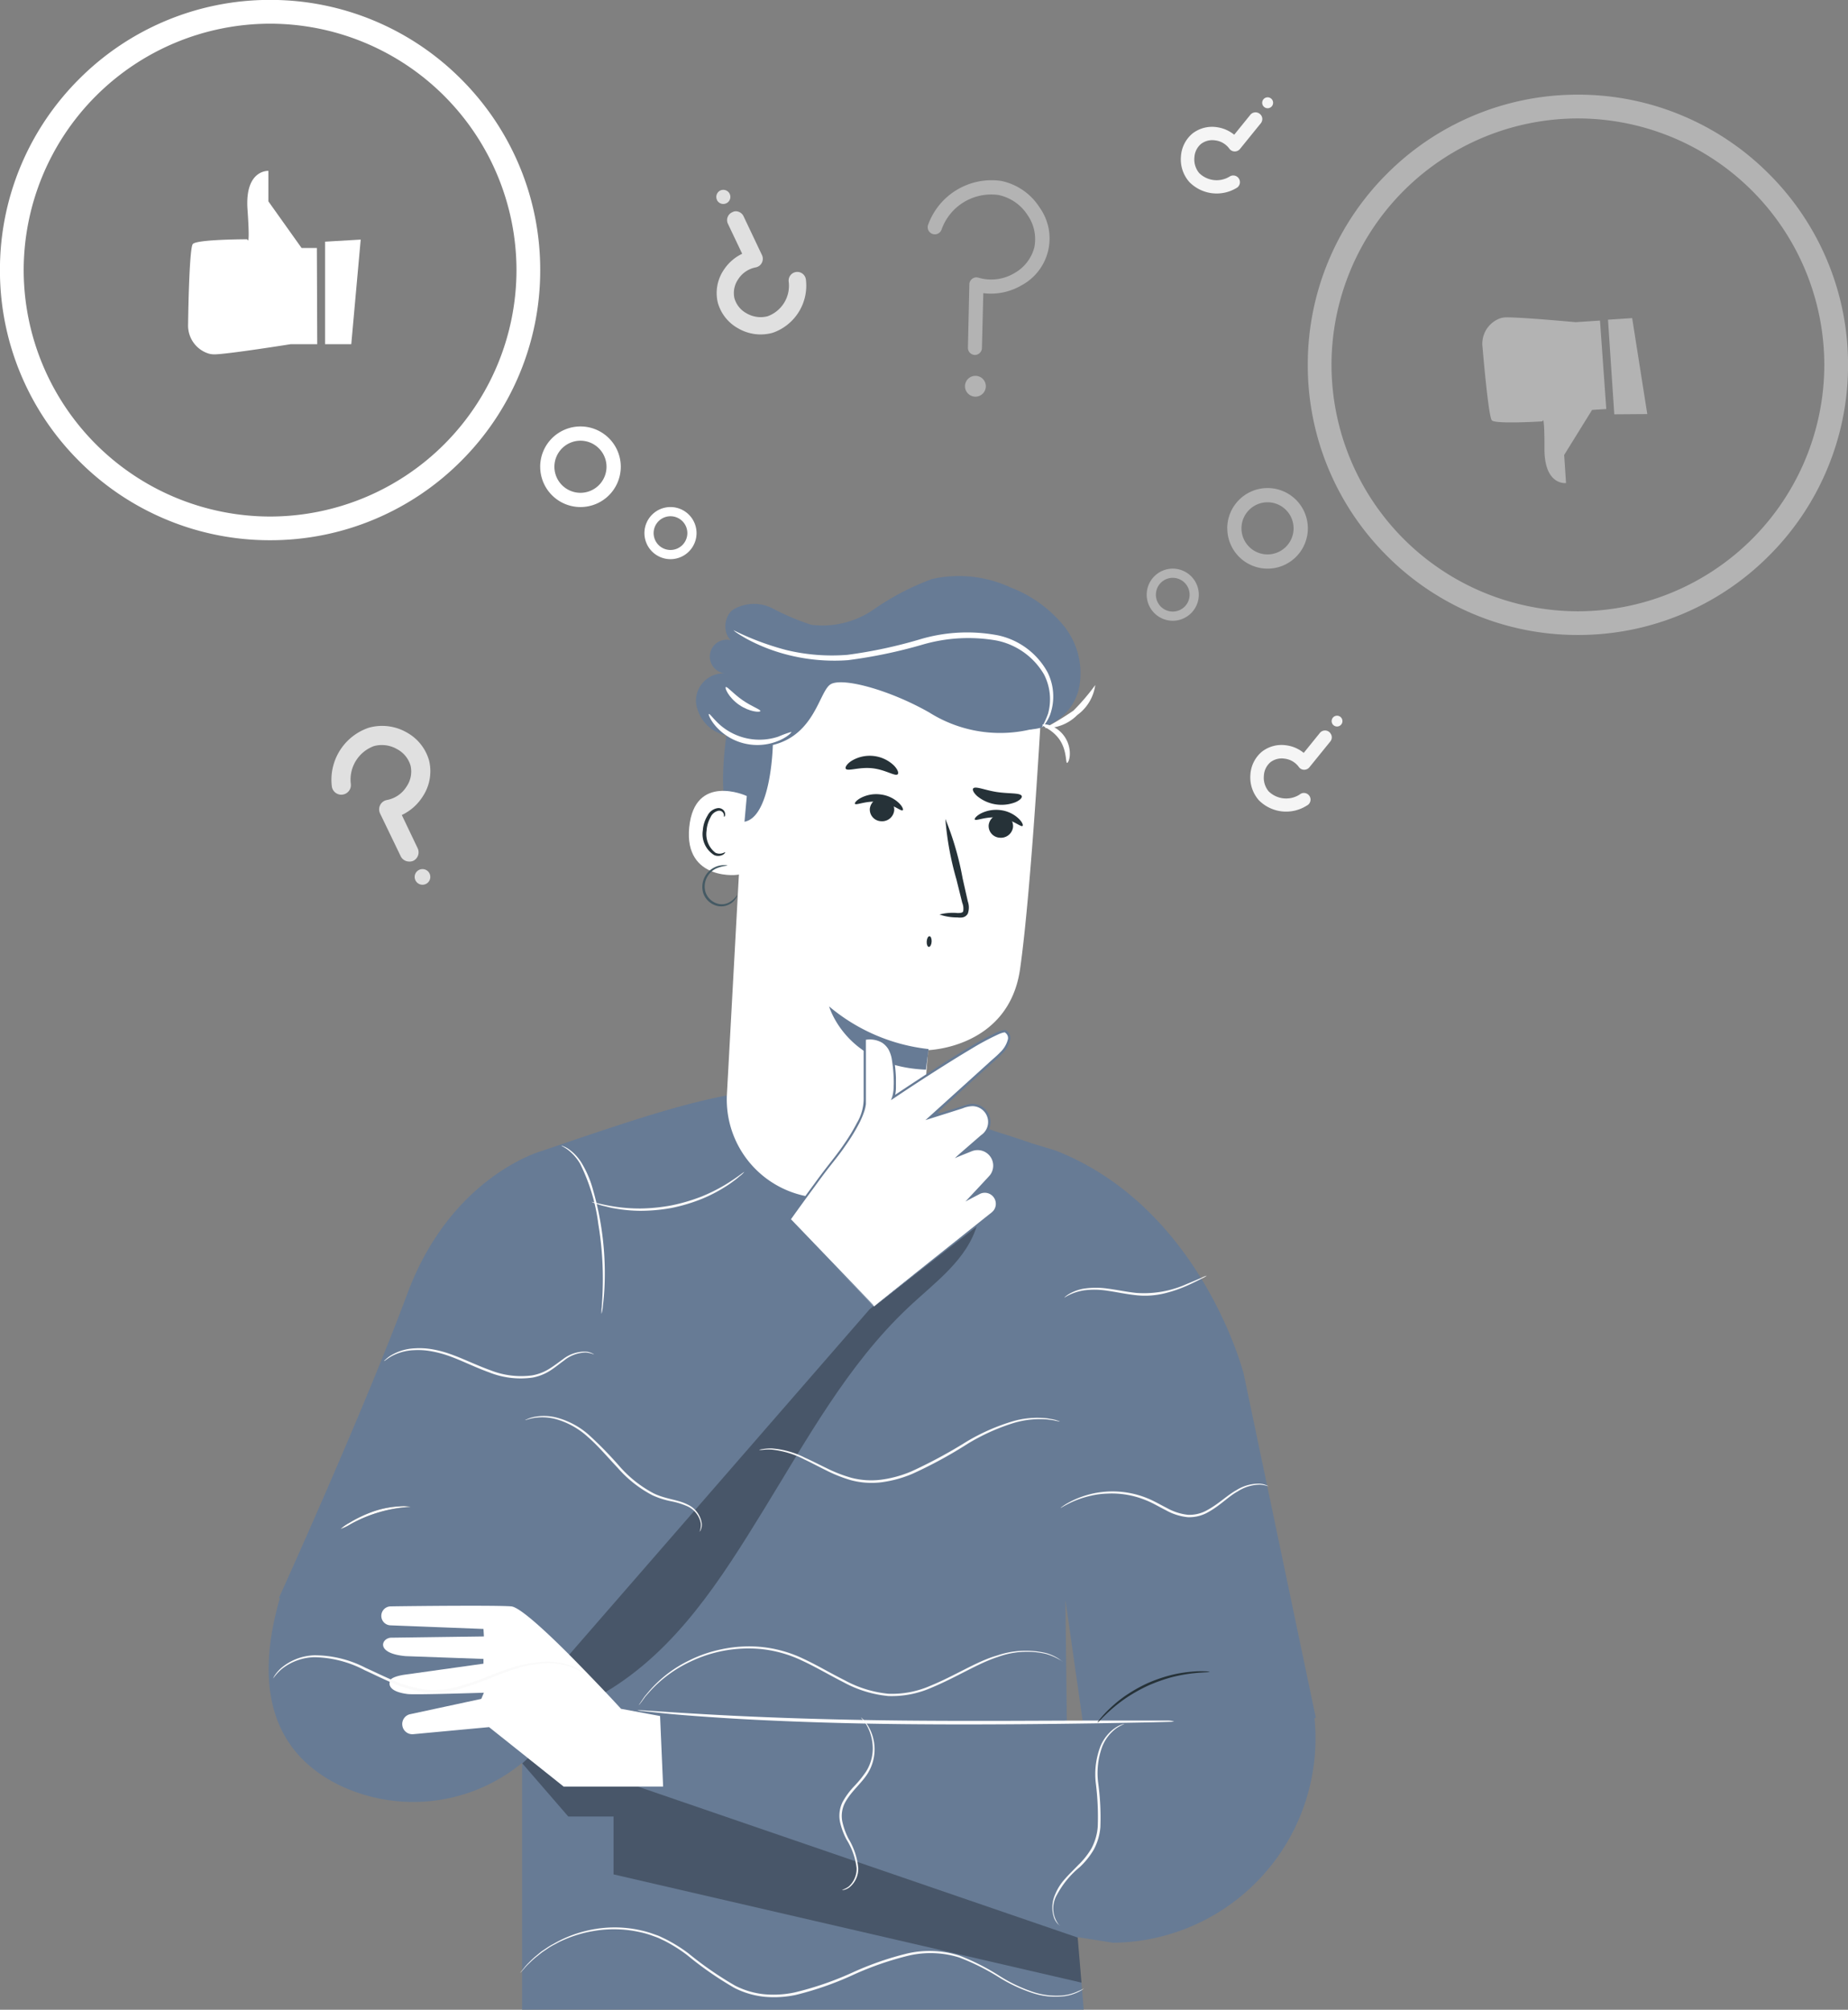 <svg xmlns="http://www.w3.org/2000/svg" width="146.754" height="159.589" viewBox="0 0 146.754 159.589">
  <rect x="0" y="0" width="146.754" height="159.589" fill="#808080" stroke="none"/>
  <g id="wait-icon" transform="translate(-1395.001 -2654)">
    <path id="Path_114" data-name="Path 114" d="M143.328,198.965a.752.752,0,0,1-.681-.429l-1.633-3.387a.753.753,0,0,1,.553-1.072,2.341,2.341,0,0,0,1.547-1.065,2.111,2.111,0,0,0,.324-1.648,2.171,2.171,0,0,0-1.061-1.317,2.412,2.412,0,0,0-1.848-.252,2.834,2.834,0,0,0-1.84,3.01.76.76,0,0,1-1.505.211,4.361,4.361,0,0,1,2.92-4.674,3.917,3.917,0,0,1,3.033.376,3.68,3.68,0,0,1,1.776,2.258,3.631,3.631,0,0,1-.523,2.837,3.955,3.955,0,0,1-1.652,1.456l1.257,2.634a.753.753,0,0,1-.354,1.008A.729.729,0,0,1,143.328,198.965Z" transform="translate(1284.171 2523.449)" fill="#e0e0e0"/>
    <path id="Path_115" data-name="Path 115" d="M155.914,218.793a.621.621,0,1,1-.525-.376A.621.621,0,0,1,155.914,218.793Z" transform="translate(1273.21 2504.598)" fill="#e0e0e0"/>
    <path id="Path_118" data-name="Path 118" d="M337.492,189.472a.527.527,0,0,1-.068.561l-1.656,2.043a.538.538,0,0,1-.429.2.523.523,0,0,1-.414-.222,1.626,1.626,0,0,0-1.129-.659,1.471,1.471,0,0,0-1.129.286,1.505,1.505,0,0,0-.516,1.065,1.693,1.693,0,0,0,.376,1.242,1.991,1.991,0,0,0,2.453.263.527.527,0,1,1,.579.869,3.048,3.048,0,0,1-3.819-.436,2.751,2.751,0,0,1-.659-2.032,2.574,2.574,0,0,1,.9-1.8,2.533,2.533,0,0,1,1.949-.516,2.729,2.729,0,0,1,1.385.6l1.276-1.577a.527.527,0,0,1,.753-.079.556.556,0,0,1,.147.2Z" transform="translate(1163.218 2522.849)" fill="#f5f5f5"/>
    <path id="Path_119" data-name="Path 119" d="M348.329,186.2a.429.429,0,1,1-.087.319A.433.433,0,0,1,348.329,186.2Z" transform="translate(1152.511 2524.798)" fill="#f5f5f5"/>
    <path id="Path_120" data-name="Path 120" d="M322.83,59.024a.534.534,0,0,1-.068.561l-1.656,2.043a.531.531,0,0,1-.843-.026,1.641,1.641,0,0,0-1.129-.659,1.482,1.482,0,0,0-1.129.29,1.505,1.505,0,0,0-.516,1.061,1.689,1.689,0,0,0,.376,1.242,1.975,1.975,0,0,0,2.45.263.531.531,0,0,1,.583.884,3.044,3.044,0,0,1-3.819-.44,2.717,2.717,0,0,1-.659-2.032,2.581,2.581,0,0,1,.9-1.8,2.54,2.54,0,0,1,1.945-.516,2.792,2.792,0,0,1,1.385.6l1.276-1.577a.531.531,0,0,1,.753-.079A.568.568,0,0,1,322.83,59.024Z" transform="translate(1172.363 2604.203)" fill="#f5f5f5"/>
    <path id="Path_121" data-name="Path 121" d="M333.672,55.719a.433.433,0,1,1,.079.606A.433.433,0,0,1,333.672,55.719Z" transform="translate(1161.652 2606.179)" fill="#f5f5f5"/>
    <path id="Path_122" data-name="Path 122" d="M219.959,79.59a.692.692,0,0,1,.621.376l1.467,3.093a.689.689,0,0,1,0,.613.681.681,0,0,1-.493.376,2.13,2.13,0,0,0-1.389.941,1.923,1.923,0,0,0-.3,1.505,1.968,1.968,0,0,0,.963,1.2,2.209,2.209,0,0,0,1.678.233,2.578,2.578,0,0,0,1.671-2.736A.686.686,0,0,1,225.539,85a3.959,3.959,0,0,1-2.634,4.241,3.541,3.541,0,0,1-2.751-.357,3.349,3.349,0,0,1-1.614-2.058,3.285,3.285,0,0,1,.47-2.566,3.605,3.605,0,0,1,1.471-1.294l-1.129-2.374a.681.681,0,0,1,.32-.914A.659.659,0,0,1,219.959,79.59Z" transform="translate(1233.458 2591.185)" fill="#e0e0e0"/>
    <path id="Path_123" data-name="Path 123" d="M218.434,75.882a.568.568,0,0,1,.245-.753.561.561,0,1,1-.248.756Z" transform="translate(1233.509 2594.005)" fill="#e0e0e0"/>
    <path id="Path_131" data-name="Path 131" d="M313.4,373.84a1.44,1.44,0,0,1,.192.316c.124.245.282.542.463.9.376.753.9,1.814,1.471,2.98s1.069,2.231,1.422,3.01c.166.376.3.67.414.918a1.368,1.368,0,0,1,.132.346,2.019,2.019,0,0,1-.188-.316l-.463-.9c-.376-.753-.907-1.814-1.471-2.98s-1.069-2.231-1.426-3.01l-.414-.918a1.885,1.885,0,0,1-.132-.346Z" transform="translate(1174.241 2407.658)" fill="#e0e0e0"/>
    <path id="Path_132" data-name="Path 132" d="M291.67,399.05a2.689,2.689,0,0,1,.237.41l.6,1.129c.5.971,1.174,2.318,1.915,3.808s1.4,2.841,1.881,3.827l.549,1.166a3.082,3.082,0,0,1,.181.44,2.487,2.487,0,0,1-.241-.41l-.6-1.129c-.5-.971-1.174-2.314-1.912-3.8s-1.4-2.845-1.881-3.827l-.549-1.17a2.256,2.256,0,0,1-.181-.44Z" transform="translate(1187.794 2391.935)" fill="#e0e0e0"/>
    <path id="Path_205" data-name="Path 205" d="M2391.132-8331.85v-19.6a13.6,13.6,0,0,1-14.4,1.823c-4.221-2.021-7.325-6.245-4.841-14.894l-.073-.026s6.694-14.731,10.194-24.146,10.72-11.361,10.72-11.361c16.249-5.542,20.387-6.948,35.981-1.546.5.158,2.4.761,2.864.94l1.129.344.8.243c11.566,4.546,14.927,17.717,14.927,17.717l5.731,27.333-.106.021a16.229,16.229,0,0,1-16,17.834l-2.813-.448.488,5.762Zm43.262-22.716,1.276-.066-1.377-9.659-.016-.007Z" transform="translate(-954.67 11145.438)" fill="#677b95"/>
    <path id="Path_136" data-name="Path 136" d="M204.183,282.338a2.032,2.032,0,0,1-.376.346,4.92,4.92,0,0,1-.47.376,7.7,7.7,0,0,1-.651.448,11.967,11.967,0,0,1-1.825.948,13.773,13.773,0,0,1-2.412.73,14,14,0,0,1-2.51.233,12.113,12.113,0,0,1-2.047-.192c-.294-.041-.546-.117-.771-.169a4.241,4.241,0,0,1-.576-.166,2.2,2.2,0,0,1-.474-.181c0-.038.7.2,1.844.376a13.665,13.665,0,0,0,2.024.147,14.4,14.4,0,0,0,2.472-.248,14.586,14.586,0,0,0,2.382-.7,13.708,13.708,0,0,0,1.821-.9C203.615,282.786,204.16,282.308,204.183,282.338Z" transform="translate(1249.915 2464.73)" fill="#fafafa"/>
    <g id="Group_223" data-name="Group 223" transform="translate(1436.477 2793.596)" opacity="0.3">
      <path id="Path_137" data-name="Path 137" d="M177.43,406.419l3.654,4.222h3.594v4.595l37.159,8.594-.3-3.579-34.961-12h-5.859l-2.822-2.258Z" transform="translate(-177.43 -405.99)"/>
    </g>
    <path id="Path_138" data-name="Path 138" d="M169.817,382.624l-3.1-.572s-7.345-8.038-8.722-8.135c-1.129-.094-7.387-.034-9.562,0a.753.753,0,0,0-.753.753h0a.753.753,0,0,0,.73.753l7.383.286.034.595-7.394.1c-.753.056-1.234,1.249,1.178,1.464l6.182.222v.376l-6.269.877c-.32.045-1.151.207-1.159.527,0,0-.376.786,1.407,1.008.613.075,6.054-.105,6.054-.105l-.207.489-5.644,1.215a.8.8,0,0,0-.625.9h0a.8.8,0,0,0,.865.689l6.021-.561,5.923,4.719h7.9Z" transform="translate(1277.602 2407.642)" fill="#fff"/>
    <path id="Path_141" data-name="Path 141" d="M244.34,396.81a2.954,2.954,0,0,1-.433.03l-1.242.034-4.572.083c-3.857.056-9.189.12-15.082.064s-11.225-.271-15.078-.531c-1.927-.128-3.484-.252-4.557-.376l-1.238-.128a2.835,2.835,0,0,1-.429-.06,2.728,2.728,0,0,1,.437,0l1.238.079c1.076.075,2.634.173,4.561.278,3.853.211,9.181.4,15.07.455s11.217,0,15.078,0h5.814A2.117,2.117,0,0,1,244.34,396.81Z" transform="translate(1243.903 2393.889)" fill="#fff"/>
    <path id="Path_143" data-name="Path 143" d="M188.892,290.135a3.047,3.047,0,0,1,.023-.564c.026-.376.06-.884.075-1.532a26.4,26.4,0,0,0-.35-5.031,14.931,14.931,0,0,0-1.449-4.8,3.854,3.854,0,0,0-1-1.129c-.293-.207-.482-.286-.474-.3s.053,0,.143.045a2.213,2.213,0,0,1,.376.192,3.692,3.692,0,0,1,1.072,1.129,8.136,8.136,0,0,1,.9,2.107,23.925,23.925,0,0,1,.918,7.8c-.034.647-.09,1.174-.135,1.531A2.879,2.879,0,0,1,188.892,290.135Z" transform="translate(1253.876 2468.199)" fill="#fff"/>
    <path id="Path_145" data-name="Path 145" d="M307.718,387.751c0,.034-.568.019-1.471.128a12.609,12.609,0,0,0-1.569.3,13.222,13.222,0,0,0-1.836.655,12.955,12.955,0,0,0-1.708.952,12.052,12.052,0,0,0-1.261.975c-.681.606-1.042,1.042-1.072,1.02a1.877,1.877,0,0,1,.233-.324,8.307,8.307,0,0,1,.753-.8,10.308,10.308,0,0,1,1.253-1.023,12.218,12.218,0,0,1,1.727-.978,11.851,11.851,0,0,1,1.881-.651,10.241,10.241,0,0,1,1.6-.267,7.721,7.721,0,0,1,1.088-.034A1.542,1.542,0,0,1,307.718,387.751Z" transform="translate(1183.347 2399.011)" fill="#263238"/>
    <g id="Group_224" data-name="Group 224" transform="translate(1440.209 2751.147)" opacity="0.3">
      <path id="Path_146" data-name="Path 146" d="M190.229,330.4c5.644-3.364,9.151-8.933,12.587-14.525s6.638-11.458,11.4-15.966c2.186-2.073,4.745-3.819,5.554-6.724l-8.564,6.807L187.35,327.422Z" transform="translate(-187.35 -293.18)"/>
    </g>
    <path id="Path_147" data-name="Path 147" d="M144.637,352.913a11.017,11.017,0,0,0-4.79,1.385,4.039,4.039,0,0,1-.786.376,3.555,3.555,0,0,1,.719-.5,10.161,10.161,0,0,1,1.908-.9,7.614,7.614,0,0,1,2.077-.4A2.9,2.9,0,0,1,144.637,352.913Z" transform="translate(1282.978 2420.743)" fill="#263238"/>
    <path id="Path_148" data-name="Path 148" d="M144.637,352.913a11.017,11.017,0,0,0-4.79,1.385,4.039,4.039,0,0,1-.786.376,3.555,3.555,0,0,1,.719-.5,10.161,10.161,0,0,1,1.908-.9,7.614,7.614,0,0,1,2.077-.4A2.9,2.9,0,0,1,144.637,352.913Z" transform="translate(1282.978 2420.743)" fill="#fff"/>
    <path id="Path_149" data-name="Path 149" d="M235.682,383.645a4.916,4.916,0,0,0-1.3-.6,6.7,6.7,0,0,0-3.849.241c-1.592.512-3.247,1.6-5.294,2.45a7.8,7.8,0,0,1-3.387.651A9.246,9.246,0,0,1,218.3,385.3c-1.129-.572-2.2-1.212-3.281-1.712a9.9,9.9,0,0,0-3.289-.933,10.66,10.66,0,0,0-5.644,1.02,10.159,10.159,0,0,0-3.138,2.3l-.41.463-.271.376-.169.218-.064.071a.283.283,0,0,1,.045-.083c.041-.06.094-.135.154-.23l.26-.376.4-.474a9.9,9.9,0,0,1,3.135-2.382,10.3,10.3,0,0,1,2.581-.888,10.414,10.414,0,0,1,3.131-.184,10,10,0,0,1,3.338.93c1.095.508,2.16,1.148,3.289,1.712a9.1,9.1,0,0,0,3.481,1.076,7.563,7.563,0,0,0,3.319-.628c2.024-.828,3.7-1.953,5.321-2.412a7.035,7.035,0,0,1,3.91-.184,3.981,3.981,0,0,1,.978.448l.23.166C235.659,383.623,235.685,383.642,235.682,383.645Z" transform="translate(1243.703 2402.293)" fill="#fafafa"/>
    <path id="Path_150" data-name="Path 150" d="M307.567,348.317a3.353,3.353,0,0,0-.677-.128,3.318,3.318,0,0,0-1.769.542c-.7.376-1.366,1.1-2.314,1.629a3.012,3.012,0,0,1-1.648.414,4.46,4.46,0,0,1-1.731-.549c-.553-.278-1.065-.591-1.6-.8a7.048,7.048,0,0,0-1.584-.444,6.968,6.968,0,0,0-1.486-.079,6.618,6.618,0,0,0-1.291.169,7.488,7.488,0,0,0-1.776.632c-.4.2-.606.342-.617.327s.045-.045.139-.113a3.929,3.929,0,0,1,.44-.278,7.305,7.305,0,0,1,6.246-.391c.549.215,1.069.527,1.611.8a4.356,4.356,0,0,0,1.656.534,2.83,2.83,0,0,0,1.55-.376c.918-.5,1.607-1.2,2.329-1.592a3.289,3.289,0,0,1,1.844-.5,1.728,1.728,0,0,1,.512.12A.751.751,0,0,1,307.567,348.317Z" transform="translate(1188.164 2423.703)" fill="#fafafa"/>
    <path id="Path_151" data-name="Path 151" d="M251.3,334.5a1.373,1.373,0,0,1-.256-.045c-.083,0-.184-.045-.309-.064l-.421-.056a7.263,7.263,0,0,0-2.683.275,16.381,16.381,0,0,0-3.665,1.652,35.185,35.185,0,0,1-4.369,2.378,9.406,9.406,0,0,1-2.495.685,6.4,6.4,0,0,1-2.408-.166,11.408,11.408,0,0,1-2.024-.809c-.61-.3-1.167-.6-1.686-.843a7.2,7.2,0,0,0-2.581-.779,4.213,4.213,0,0,0-.753.023,1.308,1.308,0,0,1-.256,0,1.058,1.058,0,0,1,.252-.056,3.9,3.9,0,0,1,.753-.06,6.912,6.912,0,0,1,2.634.734c.531.237,1.091.527,1.7.82a11.209,11.209,0,0,0,2,.779,6.28,6.28,0,0,0,2.341.151,9.2,9.2,0,0,0,2.446-.674,38.477,38.477,0,0,0,4.35-2.348,16.079,16.079,0,0,1,3.722-1.633,7,7,0,0,1,2.724-.214l.425.075c.124.026.222.06.3.083a1.333,1.333,0,0,1,.256.094Z" transform="translate(1227.886 2432.382)" fill="#fafafa"/>
    <path id="Path_152" data-name="Path 152" d="M303.129,304.2a1.88,1.88,0,0,1-.4.233c-.267.139-.651.335-1.129.549a10.843,10.843,0,0,1-1.784.617,6.532,6.532,0,0,1-2.31.158c-.82-.087-1.577-.26-2.258-.354a6.55,6.55,0,0,0-1.848-.034,4.007,4.007,0,0,0-1.588.587.644.644,0,0,1,.083-.09,2.6,2.6,0,0,1,.282-.2,3.465,3.465,0,0,1,1.2-.433,6.431,6.431,0,0,1,1.881,0c.707.087,1.468.256,2.258.339a8.263,8.263,0,0,0,4.023-.707c.493-.2.888-.376,1.163-.489A2.256,2.256,0,0,1,303.129,304.2Z" transform="translate(1187.706 2451.094)" fill="#fafafa"/>
    <path id="Path_153" data-name="Path 153" d="M164.963,320.016a2.183,2.183,0,0,0-.666-.158,2.81,2.81,0,0,0-1.727.64c-.324.23-.662.516-1.065.779a3.985,3.985,0,0,1-1.426.572,6.747,6.747,0,0,1-3.451-.414c-1.167-.421-2.209-.956-3.21-1.31a8.807,8.807,0,0,0-1.441-.376,5.773,5.773,0,0,0-1.294-.079,4.139,4.139,0,0,0-1.806.482c-.376.218-.568.4-.579.376s.038-.049.124-.132a2.672,2.672,0,0,1,.418-.316,4.027,4.027,0,0,1,1.833-.553,6.015,6.015,0,0,1,1.332.056,8.539,8.539,0,0,1,1.475.376c1.016.346,2.066.88,3.217,1.294a6.642,6.642,0,0,0,3.349.418,3.794,3.794,0,0,0,1.373-.531c.4-.248.753-.527,1.072-.753a2.8,2.8,0,0,1,1.81-.6,1.329,1.329,0,0,1,.508.135A.5.5,0,0,1,164.963,320.016Z" transform="translate(1277.218 2441.543)" fill="#fafafa"/>
    <path id="Path_154" data-name="Path 154" d="M246.059,397.45a1.025,1.025,0,0,1,.12.1,2.552,2.552,0,0,1,.3.35,3.628,3.628,0,0,1,.117,3.981c-.5.809-1.355,1.453-1.833,2.382a2.284,2.284,0,0,0-.188,1.464,5.646,5.646,0,0,0,.489,1.347,5.472,5.472,0,0,1,.775,2.356,1.9,1.9,0,0,1-.7,1.505,1.181,1.181,0,0,1-.414.2c-.105.019-.158.023-.162,0a1.8,1.8,0,0,0,.531-.275,1.881,1.881,0,0,0,.613-1.441,5.464,5.464,0,0,0-.8-2.277,5.645,5.645,0,0,1-.516-1.388,2.469,2.469,0,0,1,.2-1.588,5.954,5.954,0,0,1,.941-1.276,8.968,8.968,0,0,0,.914-1.129,3.451,3.451,0,0,0,.515-2.307,3.7,3.7,0,0,0-.542-1.535C246.2,397.616,246.044,397.461,246.059,397.45Z" transform="translate(1217.319 2392.933)" fill="#fafafa"/>
    <path id="Path_155" data-name="Path 155" d="M289.878,414.811a.792.792,0,0,1-.143-.124,1.528,1.528,0,0,1-.29-.452,2.555,2.555,0,0,1,.094-1.942,4.046,4.046,0,0,1,.734-1.155c.32-.376.7-.73,1.08-1.129a6.246,6.246,0,0,0,1.046-1.317,4.376,4.376,0,0,0,.5-1.712,21.34,21.34,0,0,0-.158-3.522,6.159,6.159,0,0,1,.376-2.882,3.293,3.293,0,0,1,1.238-1.505,2.193,2.193,0,0,1,.485-.23.608.608,0,0,1,.181-.041,4.426,4.426,0,0,0-.625.335,3.326,3.326,0,0,0-1.151,1.505,6.126,6.126,0,0,0-.312,2.815,20.217,20.217,0,0,1,.177,3.556,4.553,4.553,0,0,1-.531,1.784,6.186,6.186,0,0,1-1.1,1.37,7.286,7.286,0,0,0-1.814,2.2,2.126,2.126,0,0,0,.211,2.465Z" transform="translate(1189.274 2392.091)" fill="#fafafa"/>
    <path id="Path_156" data-name="Path 156" d="M221.76,446.55a2.257,2.257,0,0,1-.421.267,3.57,3.57,0,0,1-1.366.376,5.821,5.821,0,0,1-2.231-.248,12.293,12.293,0,0,1-2.706-1.249,17.9,17.9,0,0,0-3.2-1.6,7.672,7.672,0,0,0-4.038-.139,24.929,24.929,0,0,0-4.3,1.486,25.215,25.215,0,0,1-4.655,1.633,8.372,8.372,0,0,1-2.5.139A6.8,6.8,0,0,1,194,446.52a27.1,27.1,0,0,1-3.763-2.611,11.945,11.945,0,0,0-1.791-1.129l-.459-.218c-.154-.068-.312-.117-.467-.177a7.37,7.37,0,0,0-.937-.278,9.475,9.475,0,0,0-3.552-.147,9.947,9.947,0,0,0-2.818.843c-.2.087-.376.2-.561.29a4.279,4.279,0,0,0-.5.3c-.154.105-.3.2-.444.3l-.376.3a6.165,6.165,0,0,0-.61.542,3.854,3.854,0,0,0-.414.429l-.248.275c-.056.06-.087.09-.09.087l.075-.1.233-.286a3.934,3.934,0,0,1,.4-.444,6.448,6.448,0,0,1,.6-.557l.376-.312.448-.3a4.885,4.885,0,0,1,.5-.3c.181-.1.376-.211.561-.3a9.834,9.834,0,0,1,2.833-.9,9.408,9.408,0,0,1,3.6.124,7.448,7.448,0,0,1,.956.278c.162.06.324.109.482.177l.467.222a12.2,12.2,0,0,1,1.821,1.129,27.6,27.6,0,0,0,3.74,2.585,6.512,6.512,0,0,0,2.258.67,8.025,8.025,0,0,0,2.446-.139,25.161,25.161,0,0,0,4.613-1.588,24.5,24.5,0,0,1,4.331-1.505,7.854,7.854,0,0,1,4.139.162,18,18,0,0,1,3.221,1.637,12.148,12.148,0,0,0,2.664,1.264,5.886,5.886,0,0,0,2.2.278,3.679,3.679,0,0,0,1.355-.35A4.272,4.272,0,0,0,221.76,446.55Z" transform="translate(1259.333 2365.342)" fill="#fafafa"/>
    <path id="Path_157" data-name="Path 157" d="M228.021,218.042h0a7.827,7.827,0,0,0,8.181-7.131c.218-2.484.376-4.606.376-4.606s6.4-.162,7.3-6.435,1.7-20.843,1.7-20.843h0a22.02,22.02,0,0,0-22.3-.09l-1.027.6L220.6,209.8a7.823,7.823,0,0,0,7.42,8.241Z" transform="translate(1232.128 2531.084)" fill="#fff"/>
    <path id="Path_158" data-name="Path 158" d="M265.48,215.419a4.08,4.08,0,0,1,1.437-.117c.23,0,.414-.023.444-.143a1.23,1.23,0,0,0-.075-.67l-.459-1.848a24.106,24.106,0,0,1-.881-4.813,23.548,23.548,0,0,1,1.366,4.7c.143.64.282,1.253.418,1.855a1.464,1.464,0,0,1,0,.96.6.6,0,0,1-.437.309,1.353,1.353,0,0,1-.376,0A4.327,4.327,0,0,1,265.48,215.419Z" transform="translate(1204.129 2511.201)" fill="#263238"/>
    <path id="Path_159" data-name="Path 159" d="M250.082,250.777a14.758,14.758,0,0,1-7.9-3.387s1.351,4.775,7.691,5.023Z" transform="translate(1218.661 2486.527)" fill="#677b95"/>
    <path id="Path_160" data-name="Path 160" d="M245.008,177.779a10.552,10.552,0,0,1-8.824-1.129c-3.2-1.821-6.984-2.833-7.868-2.22s-1.245,3.992-4.557,4.8c0,0-.132,6.476-2.7,6.1s-.4-10.3-.4-10.3l6.472-2.732,6.95-.918,6.435,1.272,4.948,1.652Z" transform="translate(1232.615 2533.928)" fill="#677b95"/>
    <path id="Path_161" data-name="Path 161" d="M217.183,202.316c-.1-.06-4.139-1.836-4.572,2.476s4,3.846,4.015,3.725S217.183,202.316,217.183,202.316Z" transform="translate(1237.123 2514.897)" fill="#fff"/>
    <path id="Path_162" data-name="Path 162" d="M217.3,209.035a1.34,1.34,0,0,1-.211.09.752.752,0,0,1-.564-.041,1.865,1.865,0,0,1-.7-1.754,2.468,2.468,0,0,1,.312-1.054.877.877,0,0,1,.621-.523.376.376,0,0,1,.425.248c.045.128,0,.211.034.222s.1-.064.079-.245a.467.467,0,0,0-.143-.29.572.572,0,0,0-.4-.15,1.069,1.069,0,0,0-.85.595,2.563,2.563,0,0,0-.376,1.178,1.955,1.955,0,0,0,.914,1.968.813.813,0,0,0,.7-.045C217.283,209.141,217.317,209.047,217.3,209.035Z" transform="translate(1235.287 2512.629)" fill="#263238"/>
    <path id="Path_163" data-name="Path 163" d="M223.052,165.843a14.993,14.993,0,0,1-2.871,2.57,5,5,0,0,1-3.688.779,3.053,3.053,0,0,1-2.416-2.664,2.2,2.2,0,0,1,2.465-2.258,1.343,1.343,0,1,1,.794-2.412c-1.1-.207-1.215-1.942-.346-2.634a3.226,3.226,0,0,1,3.176-.124,19.166,19.166,0,0,0,3.067,1.3,7.126,7.126,0,0,0,4.963-1.219,20.5,20.5,0,0,1,4.621-2.412,9.733,9.733,0,0,1,6.265.677,10.066,10.066,0,0,1,4.256,3.1,5.977,5.977,0,0,1,1.129,5.023,4.221,4.221,0,0,1-3.846,3.142,11.482,11.482,0,0,1-7.244-2.013c-3.251-2.412-10.115-2.107-10.115-2.107Z" transform="translate(1236.19 2543.212)" fill="#677b95"/>
    <path id="Path_164" data-name="Path 164" d="M222,167.988a1.727,1.727,0,0,0,.248.2c.169.117.433.278.775.474a14.1,14.1,0,0,0,3.112,1.238,14.984,14.984,0,0,0,4.948.47,38.83,38.83,0,0,0,5.938-1.238,12.993,12.993,0,0,1,5.87-.324,5.66,5.66,0,0,1,3.763,2.683,4.293,4.293,0,0,1,.327,3.131,6.969,6.969,0,0,1-.5,1.091,1.389,1.389,0,0,0,.226-.226,3.157,3.157,0,0,0,.444-.809,4.316,4.316,0,0,0-.2-3.33,5.886,5.886,0,0,0-3.959-2.954,13.1,13.1,0,0,0-6.081.29,37.285,37.285,0,0,1-5.863,1.261,15.45,15.45,0,0,1-4.835-.376A21.809,21.809,0,0,1,222,167.988Z" transform="translate(1231.248 2536.054)" fill="#fff"/>
    <path id="Path_165" data-name="Path 165" d="M216.787,185.685c-.045.023.094.444.561.982a4.4,4.4,0,0,0,5.076,1.1c.647-.294.948-.621.914-.662a8.856,8.856,0,0,0-1.031.376,4.764,4.764,0,0,1-4.73-1.02C217.088,186,216.862,185.648,216.787,185.685Z" transform="translate(1234.504 2525.014)" fill="#fff"/>
    <path id="Path_166" data-name="Path 166" d="M220.347,179.993c-.109.053.222.835,1.057,1.411s1.682.613,1.69.489-.692-.354-1.43-.869S220.459,179.933,220.347,179.993Z" transform="translate(1232.292 2528.566)" fill="#fff"/>
    <path id="Path_167" data-name="Path 167" d="M289.159,190.92c.056,0,.181-.2.211-.587a2.386,2.386,0,0,0-1.55-2.386c-.376-.128-.61-.1-.621-.045-.038.124.85.376,1.4,1.234S289.031,190.92,289.159,190.92Z" transform="translate(1190.584 2523.659)" fill="#fff"/>
    <path id="Path_168" data-name="Path 168" d="M291.7,179.577a17.206,17.206,0,0,1-1.731,2.028,23.6,23.6,0,0,1-2.28,1.385,3.489,3.489,0,0,0,2.581-1.031A3.53,3.53,0,0,0,291.7,179.577Z" transform="translate(1190.277 2528.823)" fill="#fff"/>
    <path id="Path_169" data-name="Path 169" d="M277.79,207.87a.967.967,0,0,1-1.054.85.93.93,0,0,1-.881-1,.971.971,0,0,1,1.054-.85.929.929,0,0,1,.88,1Z" transform="translate(1197.659 2511.8)" fill="#263238"/>
    <path id="Path_170" data-name="Path 170" d="M276.706,207.186c-.135.109-.794-.527-1.829-.658s-1.863.286-1.96.147c-.045-.064.105-.275.467-.474a2.683,2.683,0,0,1,1.588-.271,2.525,2.525,0,0,1,1.437.681C276.706,206.9,276.774,207.137,276.706,207.186Z" transform="translate(1199.495 2512.402)" fill="#263238"/>
    <path id="Path_171" data-name="Path 171" d="M252.71,204.39a.967.967,0,0,1-1.054.85.929.929,0,0,1-.881-1,.975.975,0,0,1,1.057-.85.926.926,0,0,1,.877,1Z" transform="translate(1213.302 2513.971)" fill="#263238"/>
    <path id="Path_172" data-name="Path 172" d="M251.42,203.879c-.135.109-.8-.523-1.833-.659s-1.863.29-1.961.147c-.045-.064.105-.275.467-.47a2.634,2.634,0,0,1,1.588-.271,2.548,2.548,0,0,1,1.437.677C251.405,203.582,251.484,203.823,251.42,203.879Z" transform="translate(1215.269 2514.463)" fill="#263238"/>
    <path id="Path_173" data-name="Path 173" d="M249.8,195.97c-.207.181-.982-.376-2.032-.482s-1.923.263-2.085.045c-.075-.105.064-.376.452-.628a2.777,2.777,0,0,1,3.357.354C249.819,195.59,249.9,195.884,249.8,195.97Z" transform="translate(1216.486 2519.516)" fill="#263238"/>
    <path id="Path_174" data-name="Path 174" d="M276.4,201.89c.045.124-.135.331-.512.493a3.052,3.052,0,0,1-3.01-.474c-.309-.271-.414-.519-.335-.625.181-.211.952.154,1.93.293S276.29,201.622,276.4,201.89Z" transform="translate(1199.742 2515.323)" fill="#263238"/>
    <path id="Path_175" data-name="Path 175" d="M263,232.58c.105,0,.181.2.169.433s-.113.418-.222.414-.184-.2-.169-.437S262.89,232.572,263,232.58Z" transform="translate(1205.816 2495.764)" fill="#263238"/>
    <path id="Path_176" data-name="Path 176" d="M218.2,219.94a.542.542,0,0,1-.094.252,1.313,1.313,0,0,1-.549.5,1.355,1.355,0,0,1-1.1.064,1.569,1.569,0,0,1-.945-.96,1.727,1.727,0,0,1,1.667-2.228.553.553,0,0,1,.267.041,2.886,2.886,0,0,0-.926.233,1.614,1.614,0,0,0-.715.7,1.554,1.554,0,0,0-.109,1.189,1.434,1.434,0,0,0,.824.854,1.242,1.242,0,0,0,.975-.019A1.727,1.727,0,0,0,218.2,219.94Z" transform="translate(1235.337 2505.13)" fill="#455a64"/>
    <path id="Path_177" data-name="Path 177" d="M233.83,267.579s2.1-2.965,3.42-4.632c1.6-2.017,2.551-3.763,2.551-4.7v-5a1.824,1.824,0,0,1,2.258,1.791,6.507,6.507,0,0,1,0,2.83s8.357-5.644,8.922-5.219c1,.715-.892,2.22-.892,2.22l-5.091,4.6,2.9-.918a1.355,1.355,0,0,1,1.7.85h0a1.351,1.351,0,0,1-.515,1.55l-1.716,1.486.862-.346a1.328,1.328,0,0,1,1.682.628h0a1.309,1.309,0,0,1-.218,1.505l-1.562,1.667.73-.376a.956.956,0,0,1,1.3.41h0a.948.948,0,0,1-.26,1.163l-9.355,7.394Z" transform="translate(1223.869 2483.259)" fill="#fff"/>
    <path id="Path_178" data-name="Path 178" d="M240.427,274.3l-.117-.109c-.079-.083-.2-.2-.342-.339-.3-.312-.753-.753-1.328-1.34l-4.982-5.05-.038-.038.03-.041q.914-1.306,2-2.777.542-.753,1.129-1.505c.4-.512.809-1.027,1.193-1.588a15.28,15.28,0,0,0,1.08-1.769,3.793,3.793,0,0,0,.534-2.043v-4.689h.068a2.1,2.1,0,0,1,1.505.248,1.814,1.814,0,0,1,.546.576,2.541,2.541,0,0,1,.275.753,11.391,11.391,0,0,1,.169,1.562c0,.263,0,.531,0,.8a2.816,2.816,0,0,1-.128.82l-.139-.12c1.291-.865,2.634-1.742,4.011-2.634.689-.436,1.392-.873,2.107-1.3a22.13,22.13,0,0,1,2.231-1.193,2.365,2.365,0,0,1,.324-.117.853.853,0,0,1,.181-.034.319.319,0,0,1,.117,0,.21.21,0,0,1,.1.064.715.715,0,0,1,.282.662,2.3,2.3,0,0,1-.67,1.17c-.3.327-.651.595-.96.888l-.956.862-3.7,3.36-.094-.162,1.7-.534.839-.263c.139-.045.271-.09.418-.132a1.443,1.443,0,0,1,1.208,2.585h0l-1.7,1.471-.09-.143.843-.339a1.448,1.448,0,0,1,.926-.06,1.4,1.4,0,0,1,.753,2.194c-.192.226-.376.41-.564.613-.376.4-.753.783-1.1,1.163l-.094-.12.786-.41a1.024,1.024,0,0,1,1.43.711,1,1,0,0,1-.192.832,1.793,1.793,0,0,1-.309.282l-.312.245-.61.482-1.166.914-3.868,3.01-2.457,1.93-.636.489c-.143.113-.218.162-.218.162l.218-.184.636-.512,2.435-1.953,3.823-3.048,1.151-.918.606-.482.309-.245a1.546,1.546,0,0,0,.282-.256.877.877,0,0,0-1.065-1.328l-.768.4-.4.215.312-.335,1.091-1.167c.181-.2.376-.4.549-.6a1.234,1.234,0,0,0-.658-1.938,1.268,1.268,0,0,0-.817.056l-.843.339-.478.2.376-.342,1.712-1.486h0a1.257,1.257,0,0,0-.659-2.3,2.144,2.144,0,0,0-.809.173l-.839.267-1.7.538-.414.132.324-.293,3.714-3.36.956-.865c.316-.3.655-.561.944-.869a2.141,2.141,0,0,0,.617-1.057.512.512,0,0,0-.211-.493c-.023-.056-.12-.023-.222,0a2.653,2.653,0,0,0-.3.109,21,21,0,0,0-2.205,1.182c-.715.425-1.415.858-2.107,1.294-1.381.869-2.717,1.742-4.007,2.608l-.237.158.1-.282a2.836,2.836,0,0,0,.109-.753,7.732,7.732,0,0,0,0-.783,11.917,11.917,0,0,0-.162-1.531,2.557,2.557,0,0,0-.252-.689,1.685,1.685,0,0,0-.489-.515,1.938,1.938,0,0,0-1.37-.23l.071-.087v5.178a2.972,2.972,0,0,1-.12.549,6.818,6.818,0,0,1-.425,1,14.955,14.955,0,0,1-1.1,1.784c-.376.561-.805,1.084-1.2,1.588s-.771,1.008-1.129,1.505c-.723.978-1.392,1.9-2.009,2.766v-.079l4.877,5.08,1.313,1.366.342.357Z" transform="translate(1224 2483.423)" fill="#677b95"/>
    <path id="Path_181" data-name="Path 181" d="M149.649,385.839a7.157,7.157,0,0,0-.9-.512,5.43,5.43,0,0,0-2.758-.35,9.87,9.87,0,0,0-1.9.4c-.67.2-1.366.489-2.1.779a21.551,21.551,0,0,1-2.356.82,7.414,7.414,0,0,1-2.675.263,9.335,9.335,0,0,1-2.589-.719c-.8-.331-1.543-.711-2.258-1.035a8.869,8.869,0,0,0-4-1.031,4.338,4.338,0,0,0-2.589.941,4.047,4.047,0,0,0-.681.753,1.275,1.275,0,0,1,.124-.241,3.147,3.147,0,0,1,.508-.587,4.286,4.286,0,0,1,2.634-1.02,8.828,8.828,0,0,1,4.083,1c.726.324,1.471.7,2.258,1.024a9.263,9.263,0,0,0,2.536.7,7.238,7.238,0,0,0,2.6-.252,21.868,21.868,0,0,0,2.341-.805c.753-.286,1.437-.568,2.122-.753a9.708,9.708,0,0,1,1.934-.376,5.354,5.354,0,0,1,2.8.414A3.084,3.084,0,0,1,149.649,385.839Z" transform="translate(1291.847 2401.142)" fill="#fafafa"/>
    <path id="Path_182" data-name="Path 182" d="M191.9,343.013a1.426,1.426,0,0,0,.1-.67,1.881,1.881,0,0,0-1.129-1.377,6.152,6.152,0,0,0-1.246-.376,6.72,6.72,0,0,1-1.456-.467,9.445,9.445,0,0,1-2.743-2.152c-.847-.9-1.6-1.795-2.4-2.487a6.33,6.33,0,0,0-2.408-1.377,4.173,4.173,0,0,0-1.881-.128c-.44.079-.666.188-.674.169s.053-.034.162-.083a2.545,2.545,0,0,1,.5-.162,4.037,4.037,0,0,1,1.919.071,6.269,6.269,0,0,1,2.491,1.373,30.758,30.758,0,0,1,2.427,2.491,9.49,9.49,0,0,0,2.679,2.119c.941.467,1.942.5,2.683.884a1.957,1.957,0,0,1,1.148,1.505,1.034,1.034,0,0,1-.079.523A.46.46,0,0,1,191.9,343.013Z" transform="translate(1258.655 2432.619)" fill="#fafafa"/>
    <path id="Path_204" data-name="Path 204" d="M2396.894-8363.788a21.355,21.355,0,0,1-6.818-4.6,21.365,21.365,0,0,1-4.6-6.818,21.315,21.315,0,0,1-1.685-8.347,21.337,21.337,0,0,1,1.685-8.35,21.426,21.426,0,0,1,4.6-6.817,21.353,21.353,0,0,1,6.818-4.6,21.291,21.291,0,0,1,8.349-1.687,21.293,21.293,0,0,1,8.35,1.688,21.358,21.358,0,0,1,6.817,4.6,21.383,21.383,0,0,1,4.6,6.817,21.325,21.325,0,0,1,1.686,8.35,21.3,21.3,0,0,1-1.686,8.347,21.323,21.323,0,0,1-4.6,6.818,21.361,21.361,0,0,1-6.817,4.6,21.309,21.309,0,0,1-8.35,1.686A21.306,21.306,0,0,1,2396.894-8363.788Zm-11.218-19.762a19.59,19.59,0,0,0,19.567,19.567,19.59,19.59,0,0,0,19.567-19.567,19.591,19.591,0,0,0-19.567-19.569A19.591,19.591,0,0,0,2385.675-8383.55ZM2371-8365.3a2.072,2.072,0,0,1,2.069-2.07,2.072,2.072,0,0,1,2.069,2.07,2.072,2.072,0,0,1-2.069,2.069A2.072,2.072,0,0,1,2371-8365.3Zm.73,0a1.34,1.34,0,0,0,1.339,1.339,1.341,1.341,0,0,0,1.339-1.339,1.341,1.341,0,0,0-1.339-1.34A1.341,1.341,0,0,0,2371.731-8365.3Zm5.667-5.269a3.2,3.2,0,0,1,3.2-3.2,3.2,3.2,0,0,1,3.2,3.2,3.2,3.2,0,0,1-3.2,3.2A3.2,3.2,0,0,1,2377.4-8370.569Zm1.129,0a2.072,2.072,0,0,0,2.069,2.07,2.073,2.073,0,0,0,2.07-2.07,2.074,2.074,0,0,0-2.07-2.071A2.073,2.073,0,0,0,2378.526-8370.569Zm24.061-6.313c.007-2.942-.161-2.182-.161-2.182s-3.681.229-4.009-.071c-.236-.215-.579-3.866-.751-5.845a2.151,2.151,0,0,1,1.377-2.259,1.754,1.754,0,0,1,.376-.079c.918-.059,5.643.377,5.643.377l1.935-.128.5,7.025-1.128.071-2.217,3.576.148,2.233a.7.7,0,0,1-.082,0C2403.881-8374.159,2402.58-8374.325,2402.587-8376.883Zm5.046-10.256,1.919-.126,1.2,7.62-2.62.02Z" transform="translate(-884.937 11066.524)" fill="rgba(255,255,255,0.4)"/>
    <path id="Path_190" data-name="Path 190" d="M117.129,77.191h-1.215l-2.634-3.7V71.069s-1.881-.117-1.659,3.059S111.6,76.5,111.6,76.5s-3.989,0-4.32.376c-.241.252-.35,4.214-.376,6.363a2.329,2.329,0,0,0,1.648,2.344,1.7,1.7,0,0,0,.429.056c1,0,6.077-.809,6.077-.809h2.1Z" transform="translate(1303.035 2596.5)" fill="#fff"/>
    <path id="Path_191" data-name="Path 191" d="M138.64,85.57l-.749,8.308H135.81V85.736Z" transform="translate(1285.005 2587.455)" fill="#fff"/>
    <path id="Path_201" data-name="Path 201" d="M2538.57-8385.037a.827.827,0,0,1-.177-.9.827.827,0,0,1,.767-.509.828.828,0,0,1,.584.242.83.83,0,0,1,.24.586.83.83,0,0,1-.513.766.844.844,0,0,1-.316.061A.83.83,0,0,1,2538.57-8385.037Zm-.008-3.646.113-5.03a.561.561,0,0,1,.234-.444.557.557,0,0,1,.5-.079,3.586,3.586,0,0,0,2.823-.354,3.288,3.288,0,0,0,1.6-2.045,3.335,3.335,0,0,0-.519-2.553,3.627,3.627,0,0,0-2.33-1.618,4.182,4.182,0,0,0-4.515,2.746.566.566,0,0,1-.722.346.566.566,0,0,1-.347-.721,5.358,5.358,0,0,1,5.792-3.491,4.761,4.761,0,0,1,3.067,2.117,4.223,4.223,0,0,1,.674,3.428,4.229,4.229,0,0,1-2.138,2.763,4.8,4.8,0,0,1-3.01.607l-.109,4.342a.566.566,0,0,1-.557.566A.564.564,0,0,1,2538.562-8388.684Z" transform="translate(-1066.696 11070.29)" fill="rgba(255,255,255,0.4)"/>
    <path id="Path_203" data-name="Path 203" d="M2422.176-8362.667a2.071,2.071,0,0,1,2.07-2.069,2.071,2.071,0,0,1,2.069,2.069,2.072,2.072,0,0,1-2.069,2.069A2.072,2.072,0,0,1,2422.176-8362.667Zm.731,0a1.342,1.342,0,0,0,1.339,1.34,1.342,1.342,0,0,0,1.339-1.34,1.34,1.34,0,0,0-1.339-1.339A1.34,1.34,0,0,0,2422.907-8362.667Zm-38.807-1.122a21.333,21.333,0,0,1-6.818-4.6,21.364,21.364,0,0,1-4.6-6.818,21.313,21.313,0,0,1-1.685-8.347,21.324,21.324,0,0,1,1.685-8.35,21.4,21.4,0,0,1,4.6-6.817,21.368,21.368,0,0,1,6.818-4.6,21.324,21.324,0,0,1,8.349-1.686,21.317,21.317,0,0,1,8.348,1.686,21.379,21.379,0,0,1,6.818,4.6,21.414,21.414,0,0,1,4.6,6.817,21.324,21.324,0,0,1,1.685,8.35,21.313,21.313,0,0,1-1.685,8.347,21.375,21.375,0,0,1-4.6,6.818,21.349,21.349,0,0,1-6.818,4.6,21.283,21.283,0,0,1-8.348,1.687A21.29,21.29,0,0,1,2384.1-8363.789Zm-11.218-19.761a19.591,19.591,0,0,0,19.568,19.567,19.59,19.59,0,0,0,19.566-19.567,19.589,19.589,0,0,0-19.566-19.569A19.59,19.59,0,0,0,2372.882-8383.55Zm41.016,15.614a3.2,3.2,0,0,1,3.2-3.2,3.2,3.2,0,0,1,3.2,3.2,3.2,3.2,0,0,1-3.2,3.2A3.2,3.2,0,0,1,2413.9-8367.936Zm1.129,0a2.071,2.071,0,0,0,2.069,2.069,2.072,2.072,0,0,0,2.07-2.069,2.073,2.073,0,0,0-2.07-2.069A2.073,2.073,0,0,0,2415.027-8367.936Z" transform="translate(-976 11059)" fill="#fff"/>
  </g>
</svg>
